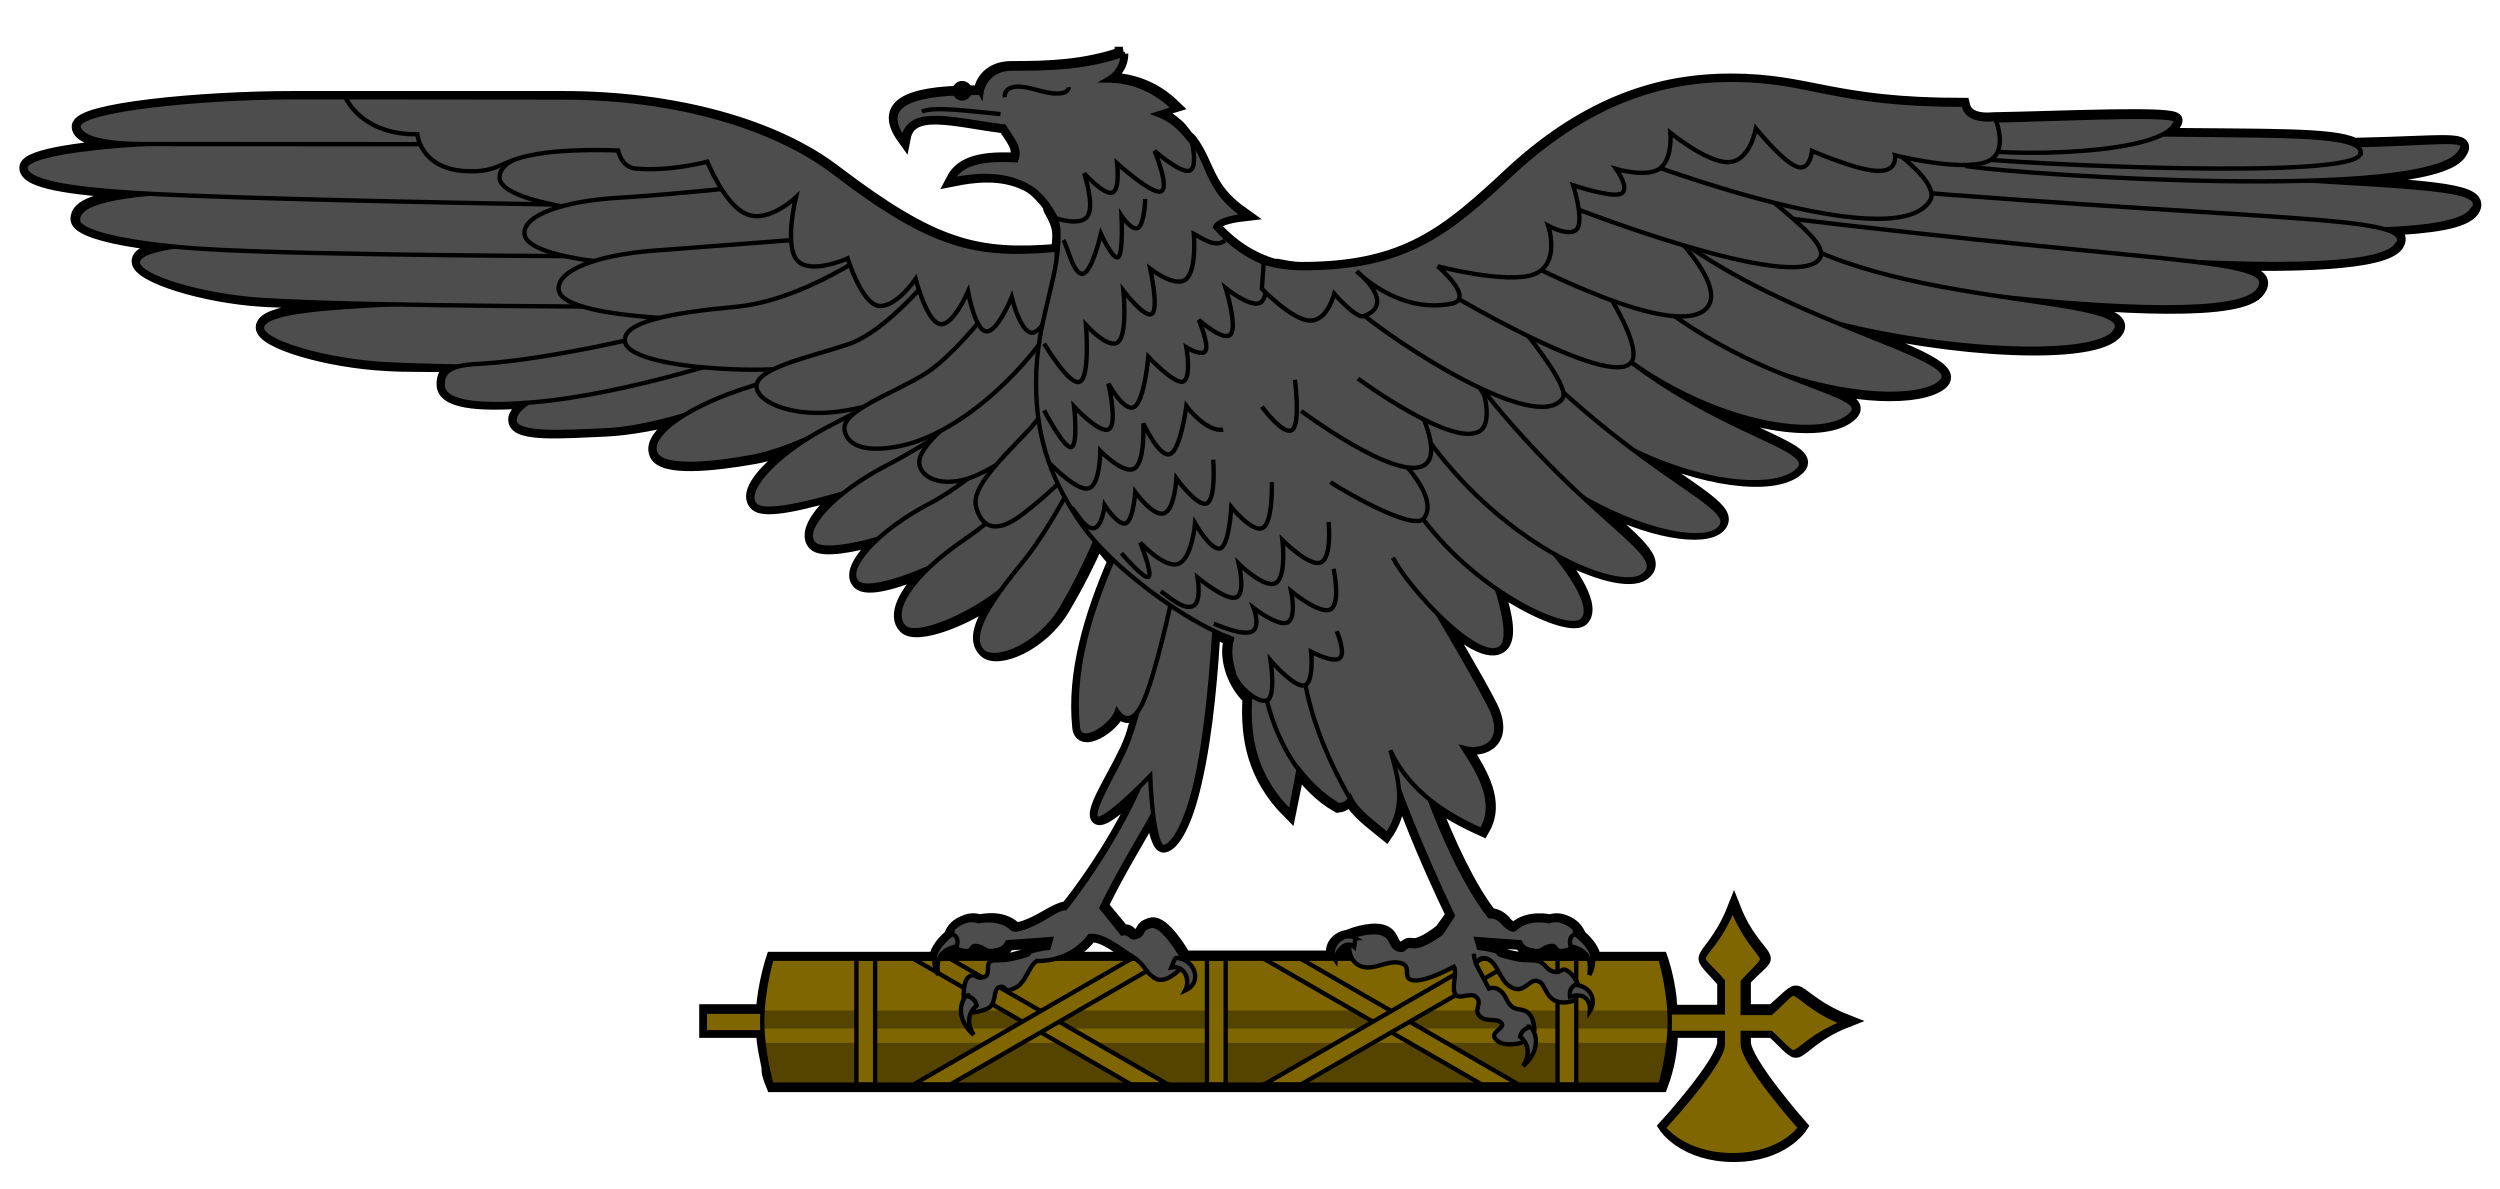 <?xml version="1.0" encoding="UTF-8" standalone="no"?>
<svg
   xmlns:dc="http://purl.org/dc/elements/1.1/"
   xmlns:cc="http://creativecommons.org/ns#"
   xmlns:rdf="http://www.w3.org/1999/02/22-rdf-syntax-ns#"
   xmlns:svg="http://www.w3.org/2000/svg"
   xmlns="http://www.w3.org/2000/svg"
   xmlns:sodipodi="http://sodipodi.sourceforge.net/DTD/sodipodi-0.dtd"
   xmlns:inkscape="http://www.inkscape.org/namespaces/inkscape"
   version="1.0"
   width="913.672"
   height="434.561"
   viewBox="0 0 3.046 0.966"
   id="svg277"
   sodipodi:version="0.32"
   inkscape:version="0.48.4 r9939"
   sodipodi:docname="Eagle_with_fasces.svg"
   inkscape:output_extension="org.inkscape.output.svg.inkscape">
  <defs
     id="defs286" />
  <sodipodi:namedview
     inkscape:window-height="768"
     inkscape:window-width="1280"
     inkscape:pageshadow="2"
     inkscape:pageopacity="0.0"
     borderopacity="1.0"
     bordercolor="#666666"
     pagecolor="#ffffff"
     id="base"
     inkscape:zoom="0.59350572"
     inkscape:cx="277.19105"
     inkscape:cy="181.81534"
     inkscape:window-x="0"
     inkscape:window-y="0"
     inkscape:current-layer="svg277"
     inkscape:showpageshadow="false"
     width="900px"
     height="410px"
     showgrid="false"
     fit-margin-top="0"
     fit-margin-left="0"
     fit-margin-right="0"
     fit-margin-bottom="0"
     inkscape:window-maximized="0" />
  <g
     id="g2414"
     transform="matrix(0.76,0,0,0.76,0.383,-0.265)">
    <path
       id="path2416"
       d="m 1.296,0.117 c -0.061,0.021 -0.118,0.023 -0.178,0.023 -0.034,-3.2021e-4 -0.049,0.022 -0.05,0.039 -0.105,-7.7495e-4 -0.164,0.016 -0.123,0.073 0.01,-0.052 0.081,-0.028 0.162,-0.018 0.012,0.02 0.026,0.033 0.018,0.053 -0.066,-0.004 -0.09,0.011 -0.101,0.032 0.03,-0.006 0.076,-0.013 0.117,0.007 0.013,0.006 0.022,0.016 0.03,0.025 0.003,0.003 0.003,0.004 0.007,0.009 0.001,0.002 0.001,0.005 0.002,0.007 0.006,0.011 0.014,0.024 0.014,0.041 0,0.009 -0.001,0.017 -0.002,0.025 C 1.061,0.444 0.992,0.426 0.835,0.307 0.739,0.233 0.578,0.188 0.398,0.188 l -0.219,0 c 0,0 -0.212,0 -0.212,0 -0.15,0 -0.345,0.019 -0.345,0.046 0,0.009 0.011,0.027 0.103,0.027 0.008,0 0.015,-1.02e-6 0.023,0 -0.112,0.006 -0.21,0.019 -0.21,0.039 0,0.023 0.074,0.033 0.169,0.039 0.007,4.4465e-4 0.022,0.002 0.03,0.002 -0.087,0.008 -0.117,0.021 -0.117,0.041 0,0.02 0.078,0.036 0.16,0.043 -0.038,0.005 -0.062,0.012 -0.062,0.025 0,0.023 0.103,0.056 0.199,0.062 0.05,0.003 0.131,0.003 0.217,0.005 -0.119,0.006 -0.217,0.013 -0.217,0.039 2.2502e-4,0.023 0.103,0.054 0.199,0.059 0.029,0.002 0.077,0.001 0.121,0.002 -0.021,0.004 -0.031,0.013 -0.03,0.032 0.002,0.03 0.073,0.031 0.142,0.025 -0.017,0.011 -0.029,0.022 -0.027,0.032 0.003,0.023 0.077,0.017 0.146,0.014 0.037,-0.002 0.083,-0.01 0.128,-0.023 -0.035,0.022 -0.056,0.044 -0.048,0.062 0.011,0.025 0.09,0.017 0.158,0.005 0.028,-0.005 0.059,-0.017 0.091,-0.032 -0.065,0.04 -0.109,0.087 -0.089,0.107 0.014,0.015 0.082,-0.003 0.144,-0.021 -0.043,0.033 -0.066,0.068 -0.05,0.085 0.011,0.012 0.06,0.004 0.11,-0.011 -0.034,0.03 -0.053,0.059 -0.039,0.073 0.013,0.014 0.066,-0.002 0.117,-0.025 -0.046,0.043 -0.06,0.079 -0.043,0.096 0.018,0.019 0.101,-0.012 0.153,-0.053 -0.032,0.045 -0.042,0.074 -0.025,0.091 0.019,0.02 0.091,-0.009 0.126,-0.069 0.022,-0.037 0.04,-0.073 0.055,-0.107 0.009,0.01 0.016,0.021 0.027,0.032 -0.038,0.088 -0.066,0.18 -0.057,0.267 0.003,0.032 0.055,-0.002 0.064,-0.027 -1e-7,0 0.015,0.025 0.034,-0.007 -0.005,0.02 -0.009,0.04 -0.016,0.057 -0.016,0.042 -0.061,0.106 -0.053,0.121 0.007,0.012 0.054,-0.033 0.073,-0.053 -0.031,0.073 -0.082,0.15 -0.121,0.199 -0.01,-2.669e-4 -0.028,0.011 -0.037,0.016 -0.019,0.011 -0.043,0.021 -0.048,0.016 -0.021,-0.02 -0.055,-0.011 -0.055,-0.011 0,0 -0.01,-0.004 -0.021,0 -0.011,0.004 -0.02,0.009 -0.025,0.021 l 0,0.002 c -0.013,0.011 -0.023,0.023 -0.025,0.037 l -0.126,0 -0.135,0 c 0,0 -0.013,0.039 -0.016,0.082 -4.599e-5,7.41e-4 4.401e-5,0.002 0,0.002 l -0.091,0 0,0.032 0.091,0 c 0.001,0.024 0.006,0.043 0.009,0.059 4.7608e-4,0.002 -4.4815e-4,0.003 0,0.005 1.2648e-4,5.85e-4 -1.2443e-4,0.002 0,0.002 0.002,0.009 0.007,0.021 0.007,0.021 l 0.135,0 1.289,0 c 0.011,-0.03 0.016,-0.057 0.016,-0.087 l 0.085,0 0,0.018 c 0,0.032 -0.094,0.135 -0.094,0.135 0,0 0.03,0.046 0.11,0.046 0.078,0 0.107,-0.046 0.107,-0.046 0,0 -0.091,-0.103 -0.091,-0.135 l 0,-0.018 0.046,0 c 0.017,0.015 0.031,0.032 0.037,0.032 0.009,0 0.029,-0.028 0.08,-0.048 -0.051,-0.02 -0.071,-0.046 -0.08,-0.046 -0.006,0 -0.019,0.015 -0.037,0.03 l -0.046,0 0,-0.05 c 0.015,-0.017 0.032,-0.029 0.032,-0.034 -2e-7,-0.009 -0.028,-0.029 -0.048,-0.08 -0.02,0.051 -0.046,0.071 -0.046,0.08 0,0.006 0.015,0.019 0.03,0.037 l 0,0.048 -0.085,0 c -4.041e-4,-0.007 -0.002,-0.014 -0.002,-0.021 -0.004,-0.036 -0.014,-0.064 -0.014,-0.064 l -0.107,0 c -0.002,-0.014 -0.012,-0.026 -0.025,-0.037 l 0,-0.002 c -0.006,-0.012 -0.014,-0.017 -0.025,-0.021 -0.011,-0.004 -0.021,0 -0.021,0 0,0 -0.034,-0.008 -0.055,0.011 -0.005,0.005 -0.016,-0.007 -0.016,-0.007 -0.006,-0.008 -0.015,-0.014 -0.025,-0.014 -0.033,-0.042 -0.067,-0.114 -0.094,-0.185 0.026,0.021 0.055,0.036 0.082,0.048 0.026,-0.044 -0.003,-0.09 -0.03,-0.133 0.034,0.009 0.069,-0.011 0.043,-0.064 -0.02,-0.04 -0.076,-0.134 -0.085,-0.149 0.04,0.04 0.085,0.069 0.103,0.05 0.016,-0.016 -3.246e-4,-0.068 -0.009,-0.094 0.064,0.044 0.123,0.065 0.137,0.053 0.017,-0.015 -0.002,-0.057 -0.046,-0.11 0.067,0.038 0.124,0.051 0.144,0.037 0.029,-0.021 -0.011,-0.049 -0.087,-0.119 0.098,0.053 0.185,0.065 0.208,0.043 0.025,-0.024 -0.035,-0.05 -0.142,-0.13 0.118,0.058 0.23,0.07 0.267,0.039 C 2.417,0.753 2.289,0.734 2.137,0.629 2.273,0.715 2.419,0.733 2.461,0.697 2.489,0.674 2.431,0.664 2.345,0.629 2.465,0.671 2.575,0.672 2.608,0.645 2.635,0.622 2.548,0.593 2.436,0.546 2.624,0.595 2.857,0.607 2.889,0.562 2.911,0.532 2.81,0.523 2.683,0.503 2.896,0.526 3.091,0.536 3.117,0.496 3.134,0.471 3.101,0.463 2.994,0.451 3.171,0.459 3.318,0.454 3.339,0.423 3.346,0.411 3.34,0.404 3.318,0.398 3.394,0.395 3.447,0.387 3.46,0.368 3.48,0.337 3.405,0.332 3.202,0.32 3.321,0.317 3.419,0.305 3.439,0.277 3.458,0.25 3.419,0.26 3.27,0.263 3.238,0.246 3.124,0.249 2.957,0.247 c 0.014,-0.007 0.026,-0.014 0.027,-0.023 0.002,-0.013 -0.178,-0.004 -0.29,-0.002 -0.008,5.6238e-4 -0.015,7.6696e-4 -0.021,0 -0.018,-0.002 -0.027,-0.01 -0.03,-0.023 -0.211,0 -0.245,-0.039 -0.372,-0.039 -0.093,0 -0.216,0.023 -0.352,0.149 -0.103,0.096 -0.169,0.153 -0.336,0.153 -0.016,0 -0.028,-0.003 -0.039,-0.005 -0.001,-3.4774e-4 -0.003,3.7973e-4 -0.005,0 -0.036,-0.01 -0.07,-0.032 -0.098,-0.064 0.004,-0.009 0.022,-0.015 0.048,-0.018 -0.061,-0.043 -0.054,-0.078 -0.085,-0.119 -0.002,-0.002 -0.005,-0.004 -0.007,-0.007 -0.005,-0.006 -0.009,-0.013 -0.016,-0.018 -0.009,-0.008 -0.019,-0.015 -0.034,-0.021 l 0.03,-0.009 c -0.028,-0.027 -0.064,-0.043 -0.11,-0.043 0.018,-0.01 0.027,-0.024 0.027,-0.041 z M 1.442,1.042 c 0.009,0.004 0.019,0.011 0.027,0.014 -0.009,0.031 0.006,0.072 0.03,0.094 -0.004,0.065 0.008,0.127 0.064,0.183 l 0.014,-0.069 c 0.016,0.02 0.034,0.042 0.064,0.059 0.011,-9.373e-4 0.014,-0.008 0.018,-0.014 0.011,0.023 0.037,0.041 0.059,0.059 0.019,-0.028 0.022,-0.054 0.018,-0.082 0.021,0.061 0.053,0.137 0.089,0.212 l -0.018,0.025 c 0,0 -0.03,0.025 -0.046,0.023 -0.015,-0.003 -0.01,0.01 -0.023,0.005 -0.013,-0.005 -0.008,-0.022 -0.027,-0.027 -0.019,-0.005 -0.05,0.007 -0.05,0.007 l 0,0.002 c -0.017,-0.002 -0.036,0.016 -0.025,0.034 0.002,-0.014 0.014,-0.024 0.025,-0.021 l 0,0.002 c 0,0 -0.001,0.01 0.005,0.018 l -0.03,0 -0.244,0 0,-0.005 c 1e-7,0 -0.031,-0.053 -0.05,-0.048 -0.019,0.005 -0.01,0.013 -0.023,0.018 -0.013,0.005 -0.007,-0.009 -0.023,-0.007 l -0.034,-0.041 c 0.027,-0.056 0.058,-0.105 0.082,-0.149 0.003,0.027 0.01,0.054 0.018,0.053 0.014,-0.002 0.035,-0.035 0.05,-0.103 0.019,-0.082 0.026,-0.182 0.03,-0.244 z M 1.244,1.531 c 0.022,-0.002 0.048,0.021 0.066,0.032 0.002,0.001 0.003,0.003 0.005,0.005 l -0.126,0 c 0.017,-0.005 0.038,-0.014 0.055,-0.037 z m -0.064,0.007 -0.002,0.014 c 0,0 -0.018,0.001 -0.027,0.005 -0.01,0.003 8.646e-4,0.003 -0.014,0.007 -0.007,0.002 -0.012,0.003 -0.018,0.005 l -0.117,0 c 0.004,-0.009 0.013,-0.015 0.025,-0.018 l 0,0.002 c 0,-10e-8 0.012,0.005 0.021,0.005 0.009,-7.633e-4 0.004,-0.01 0.014,-0.009 0.012,6.822e-4 0.014,0.011 0.025,0.009 0.013,-0.002 0.02,-0.004 0.025,-0.014 0.025,-0.002 0.046,-0.003 0.069,-0.005 z m 0.685,0 c 0.023,0.002 0.043,0.003 0.069,0.005 0.005,0.009 0.013,0.012 0.025,0.014 0.011,0.002 0.013,-0.008 0.025,-0.009 0.01,-5.249e-4 0.005,0.008 0.014,0.009 0.009,7.632e-4 0.021,-0.005 0.021,-0.005 l 0,-0.002 c 0.012,0.004 0.022,0.009 0.025,0.018 l -0.112,0 c -0.008,-0.001 -0.014,-0.002 -0.023,-0.005 -0.015,-0.004 -0.004,-0.004 -0.014,-0.007 -0.01,-0.003 -0.027,-0.005 -0.027,-0.005 l -0.002,-0.014 z"
       style="fill:#000000;fill-opacity:1;fill-rule:evenodd;stroke:#000000;stroke-width:0.022;stroke-linecap:butt;stroke-linejoin:miter;stroke-miterlimit:4;stroke-opacity:1;stroke-dasharray:none"
       sodipodi:nodetypes="cccccccscscscscccsscsscscsscsscscsscsscscscscscssccsscssccsscscccccsccccssscccccccsccccscscccscscccsccccscssccccscscscscscscscscscscscscsccscscssscsccccccccccccccccccccssscccccccccsscccssccscccccssccccssccccccssccccsscc"
       inkscape:connector-curvature="0" />
    <path
       sodipodi:nodetypes="cccs"
       id="path2418"
       d="M 3.459,0.368 C 3.408,0.445 2.665,0.362 2.471,0.331 l 0.053,-0.059 c 0.78,0.069 0.971,0.044 0.936,0.097 z"
       style="fill:#4d4d4d;fill-opacity:1;fill-rule:evenodd;stroke:#000000;stroke-width:0.007px;stroke-linecap:butt;stroke-linejoin:miter;stroke-opacity:1"
       inkscape:connector-curvature="0" />
    <path
       style="fill:#4d4d4d;fill-opacity:1;fill-rule:evenodd;stroke:#000000;stroke-width:0.007px;stroke-linecap:butt;stroke-linejoin:miter;stroke-opacity:1"
       d="m 3.439,0.276 c -0.055,0.078 -0.691,0.036 -0.787,0.022 l 0.041,-0.059 c 0.645,0.06 0.78,-0.01 0.746,0.037 z"
       id="path2420"
       sodipodi:nodetypes="cccs"
       inkscape:connector-curvature="0" />
    <path
       sodipodi:nodetypes="cccs"
       id="path2422"
       d="m 3.28,0.277 c -0.002,0.044 -0.552,0.017 -0.628,0.007 l 0.033,-0.045 c 0.365,0.018 0.598,-0.006 0.596,0.038 z"
       style="fill:#4d4d4d;fill-opacity:1;fill-rule:evenodd;stroke:#000000;stroke-width:0.007px;stroke-linecap:butt;stroke-linejoin:miter;stroke-opacity:1"
       inkscape:connector-curvature="0" />
    <path
       style="fill:#4d4d4d;fill-opacity:1;fill-rule:evenodd;stroke:#000000;stroke-width:0.007px;stroke-linecap:butt;stroke-linejoin:miter;stroke-opacity:1"
       d="M 3.338,0.424 C 3.287,0.501 2.491,0.411 2.298,0.38 l 0.053,-0.059 c 0.78,0.069 1.024,0.051 0.988,0.104 z"
       id="path2424"
       sodipodi:nodetypes="cccs"
       inkscape:connector-curvature="0" />
    <path
       sodipodi:nodetypes="cscc"
       id="path2426"
       d="m 2.628,0.224 c 0.084,0.004 0.358,-0.015 0.356,7.4791e-4 -0.009,0.055 -0.277,0.06 -0.349,0.042 l -0.007,-0.042 z"
       style="fill:#4d4d4d;fill-opacity:1;fill-rule:evenodd;stroke:#000000;stroke-width:0.007px;stroke-linecap:butt;stroke-linejoin:miter;stroke-opacity:1"
       inkscape:connector-curvature="0" />
    <path
       sodipodi:nodetypes="cccs"
       id="path2428"
       d="M 3.117,0.496 C 3.063,0.576 2.323,0.462 2.13,0.421 l 0.055,-0.062 c 0.778,0.101 0.969,0.081 0.932,0.137 z"
       style="fill:#4d4d4d;fill-opacity:1;fill-rule:evenodd;stroke:#000000;stroke-width:0.007px;stroke-linecap:butt;stroke-linejoin:miter;stroke-opacity:1"
       inkscape:connector-curvature="0" />
    <path
       style="fill:#4d4d4d;fill-opacity:1;fill-rule:evenodd;stroke:#000000;stroke-width:0.007px;stroke-linecap:butt;stroke-linejoin:miter;stroke-opacity:1"
       d="M 2.888,0.562 C 2.836,0.634 2.249,0.562 2.196,0.416 l 0.114,-0.045 c 0.165,0.158 0.622,0.129 0.577,0.191 z"
       id="path2430"
       sodipodi:nodetypes="cccs"
       inkscape:connector-curvature="0" />
    <path
       sodipodi:nodetypes="cccs"
       id="path2432"
       d="M 2.608,0.644 C 2.539,0.701 2.145,0.634 1.997,0.337 l 0.069,-0.045 c 0.158,0.239 0.6,0.303 0.541,0.352 z"
       style="fill:#4d4d4d;fill-opacity:1;fill-rule:evenodd;stroke:#000000;stroke-width:0.007px;stroke-linecap:butt;stroke-linejoin:miter;stroke-opacity:1"
       inkscape:connector-curvature="0" />
    <path
       style="fill:#4d4d4d;fill-opacity:1;fill-rule:evenodd;stroke:#000000;stroke-width:0.007px;stroke-linecap:butt;stroke-linejoin:miter;stroke-opacity:1"
       d="M 2.461,0.698 C 2.393,0.756 2.062,0.675 1.927,0.397 L 1.996,0.351 C 2.207,0.657 2.52,0.649 2.461,0.698 z"
       id="path2434"
       sodipodi:nodetypes="cccs"
       inkscape:connector-curvature="0" />
    <path
       id="path2436"
       d="m 2.274,1.488 c -0.02,0.051 -0.047,0.071 -0.047,0.08 0,0.006 0.016,0.018 0.031,0.036 l 0,0.05 -0.125,0 0,0.033 0.125,0 0,0.018 c 0,0.032 -0.095,0.134 -0.095,0.134 0,0 0.032,0.044 0.111,0.044 0.078,0 0.108,-0.044 0.108,-0.044 0,0 -0.092,-0.103 -0.092,-0.134 l 0,-0.018 0.045,0 c 0.017,0.015 0.03,0.031 0.036,0.031 0.009,0 0.029,-0.027 0.08,-0.047 -0.051,-0.02 -0.071,-0.047 -0.08,-0.047 -0.006,0 -0.018,0.016 -0.036,0.031 l -0.045,0 0,-0.05 c 0.015,-0.017 0.031,-0.03 0.031,-0.036 -1e-7,-0.009 -0.027,-0.029 -0.047,-0.08 z"
       style="fill:#806600;fill-opacity:1;fill-rule:nonzero;stroke:#000000;stroke-width:0.007;stroke-linecap:butt;stroke-linejoin:miter;stroke-miterlimit:4;stroke-opacity:1;stroke-dasharray:none;stroke-dashoffset:0"
       sodipodi:nodetypes="cscccccccsccccscscccsc"
       inkscape:connector-curvature="0" />
    <path
       sodipodi:nodetypes="ccccc"
       style="fill:#806600;fill-opacity:1;fill-rule:nonzero;stroke:#000000;stroke-width:0.007;stroke-linecap:butt;stroke-linejoin:miter;stroke-miterlimit:4;stroke-opacity:1;stroke-dasharray:none;stroke-dashoffset:0"
       d="m 0.751,1.653 -0.125,0 0,0.033 0.125,0 0,-0.033 z"
       id="path2438"
       inkscape:connector-curvature="0" />
    <path
       sodipodi:nodetypes="cczcczc"
       id="path2440"
       d="m 0.733,1.568 1.425,0 c 0,0 0.015,0.051 0.015,0.101 0,0.051 -0.015,0.101 -0.015,0.101 l -1.425,0 c 0,0 -0.015,-0.051 -0.015,-0.101 0,-0.051 0.015,-0.101 0.015,-0.101 z"
       style="fill:#806600;fill-opacity:1;fill-rule:nonzero;stroke:none"
       inkscape:connector-curvature="0" />
    <path
       id="path2442"
       d="m 0.719,1.651 c -3.6767e-4,0.006 -6.9168e-4,0.012 -6.9168e-4,0.018 0,0.004 3.2043e-4,0.007 4.6109e-4,0.011 l 1.453,0 c 1.408e-4,-0.004 4.611e-4,-0.007 4.611e-4,-0.011 0,-0.006 -3.24e-4,-0.012 -6.916e-4,-0.018 l -1.453,0 z m 0.001,0.052 c 0.004,0.037 0.013,0.067 0.013,0.067 l 1.425,0 c 0,0 0.009,-0.03 0.013,-0.067 l -1.45,0 z"
       style="fill:#554400;fill-opacity:1;fill-rule:nonzero;stroke:none"
       inkscape:connector-curvature="0" />
    <path
       id="path2444"
       d="m 0.869,1.568 0,0.202 0.03,0 0,-0.202 -0.03,0 z m 0.562,0 0,0.202 0.03,0 0,-0.202 -0.03,0 z m 0.562,0 0,0.202 0.03,0 0,-0.202 -0.03,0 z"
       style="fill:#806600;fill-opacity:1;fill-rule:nonzero;stroke:#000000;stroke-width:0.007;stroke-linecap:butt;stroke-linejoin:miter;stroke-miterlimit:4;stroke-opacity:1;stroke-dasharray:none;stroke-dashoffset:0"
       inkscape:connector-curvature="0" />
    <path
       id="path2446"
       d="m 0.96,1.568 0.35,0.202 0.059,0 -0.35,-0.202 -0.059,0 z"
       style="fill:#806600;fill-opacity:1;fill-rule:nonzero;stroke:#000000;stroke-width:0.007;stroke-linecap:butt;stroke-linejoin:miter;stroke-miterlimit:4;stroke-opacity:1;stroke-dasharray:none;stroke-dashoffset:0"
       inkscape:connector-curvature="0" />
    <path
       id="path2448"
       d="m 1.31,1.568 -0.35,0.202 0.059,0 0.35,-0.202 -0.059,0 z"
       style="fill:#806600;fill-opacity:1;fill-rule:nonzero;stroke:#000000;stroke-width:0.007;stroke-linecap:butt;stroke-linejoin:miter;stroke-miterlimit:4;stroke-opacity:1;stroke-dasharray:none;stroke-dashoffset:0"
       inkscape:connector-curvature="0" />
    <path
       id="path2450"
       d="m 1.522,1.568 0.35,0.202 0.059,0 -0.35,-0.202 -0.059,0 z"
       style="fill:#806600;fill-opacity:1;fill-rule:nonzero;stroke:#000000;stroke-width:0.007;stroke-linecap:butt;stroke-linejoin:miter;stroke-miterlimit:4;stroke-opacity:1;stroke-dasharray:none;stroke-dashoffset:0"
       inkscape:connector-curvature="0" />
    <path
       id="path2452"
       d="m 1.872,1.568 -0.35,0.202 0.059,0 0.35,-0.202 -0.059,0 z"
       style="fill:#806600;fill-opacity:1;fill-rule:nonzero;stroke:#000000;stroke-width:0.007;stroke-linecap:butt;stroke-linejoin:miter;stroke-miterlimit:4;stroke-opacity:1;stroke-dasharray:none;stroke-dashoffset:0"
       inkscape:connector-curvature="0" />
    <path
       style="fill:none;stroke:#000000;stroke-width:0.007;stroke-linecap:butt;stroke-linejoin:miter;stroke-miterlimit:4;stroke-opacity:1;stroke-dasharray:none;stroke-dashoffset:0"
       d="m 0.733,1.568 1.425,0 c 0,0 0.015,0.051 0.015,0.101 0,0.051 -0.015,0.101 -0.015,0.101 l -1.425,0 c 0,0 -0.015,-0.051 -0.015,-0.101 0,-0.051 0.015,-0.101 0.015,-0.101 z"
       id="path2454"
       sodipodi:nodetypes="cczcczc"
       inkscape:connector-curvature="0" />
    <path
       sodipodi:nodetypes="czsscc"
       id="path2456"
       d="m 0.701,0.516 c 0,0 -0.432,-0.004 -0.557,0.002 -0.125,0.006 -0.229,0.012 -0.228,0.039 2.2503e-4,0.023 0.104,0.053 0.199,0.058 0.168,0.009 0.654,0.005 0.654,0.005 L 0.701,0.516 z"
       style="fill:#4d4d4d;fill-opacity:1;fill-rule:evenodd;stroke:#000000;stroke-width:0.007px;stroke-linecap:butt;stroke-linejoin:miter;stroke-opacity:1"
       inkscape:connector-curvature="0" />
    <path
       style="fill:#4d4d4d;fill-opacity:1;fill-rule:evenodd;stroke:#000000;stroke-width:0.007px;stroke-linecap:butt;stroke-linejoin:miter;stroke-opacity:1"
       d="m 0.503,0.418 c 0,0 -0.432,-0.008 -0.557,-0.003 -0.125,0.005 -0.229,0.01 -0.229,0.037 0,0.023 0.103,0.054 0.199,0.06 0.168,0.011 0.654,0.011 0.654,0.011 l -0.067,-0.105 z"
       id="path2458"
       sodipodi:nodetypes="czsscc"
       inkscape:connector-curvature="0" />
    <path
       sodipodi:nodetypes="czsscc"
       id="path2460"
       d="m 0.406,0.337 c 0,0 -0.388,-0.008 -0.561,-0.002 -0.173,0.006 -0.224,0.022 -0.224,0.049 0,0.023 0.103,0.04 0.199,0.046 0.168,0.011 0.654,0.012 0.654,0.012 l -0.067,-0.105 z"
       style="fill:#4d4d4d;fill-opacity:1;fill-rule:evenodd;stroke:#000000;stroke-width:0.007px;stroke-linecap:butt;stroke-linejoin:miter;stroke-opacity:1"
       inkscape:connector-curvature="0" />
    <path
       style="fill:#4d4d4d;fill-opacity:1;fill-rule:evenodd;stroke:#000000;stroke-width:0.007px;stroke-linecap:butt;stroke-linejoin:miter;stroke-opacity:1"
       d="m 0.323,0.254 c 0,0 -0.46,0.004 -0.46,0.004 -0.15,0 -0.326,0.015 -0.326,0.042 0,0.023 0.074,0.034 0.169,0.04 0.168,0.011 0.683,0.019 0.683,0.019 L 0.323,0.254 z"
       id="path2462"
       sodipodi:nodetypes="cssscc"
       inkscape:connector-curvature="0" />
    <path
       sodipodi:nodetypes="czsscc"
       id="path2464"
       d="m 0.666,0.263 c 0,0 -0.124,-0.002 -0.214,1.2867e-4 -0.09,0.002 -0.158,0.022 -0.155,0.054 0.003,0.027 0.081,0.044 0.149,0.052 0.12,0.015 0.345,-0.009 0.345,-0.009 l -0.126,-0.097 z"
       style="fill:#4d4d4d;fill-opacity:1;fill-rule:evenodd;stroke:#000000;stroke-width:0.007px;stroke-linecap:butt;stroke-linejoin:miter;stroke-opacity:1"
       inkscape:connector-curvature="0" />
    <path
       sodipodi:nodetypes="cssscc"
       id="path2466"
       d="m 0.179,0.187 c 0,0 -0.212,0 -0.212,0 -0.15,0 -0.345,0.02 -0.345,0.046 0,0.009 0.011,0.029 0.103,0.029 0.166,0 0.494,2.5222e-4 0.494,2.5222e-4 l -0.04,-0.076 z"
       style="fill:#4d4d4d;fill-opacity:1;fill-rule:evenodd;stroke:#000000;stroke-width:0.007px;stroke-linecap:butt;stroke-linejoin:miter;stroke-opacity:1"
       inkscape:connector-curvature="0" />
    <path
       style="fill:#4d4d4d;fill-opacity:1;fill-rule:evenodd;stroke:#000000;stroke-width:0.007px;stroke-linecap:butt;stroke-linejoin:miter;stroke-opacity:1"
       d="m 0.779,0.321 c 0,0 -0.199,0.022 -0.289,0.027 -0.09,0.005 -0.157,0.028 -0.153,0.059 0.004,0.027 0.082,0.041 0.151,0.047 0.121,0.01 0.345,-0.021 0.345,-0.021 l -0.054,-0.113 z"
       id="path2468"
       sodipodi:nodetypes="czsscc"
       inkscape:connector-curvature="0" />
    <path
       sodipodi:nodetypes="czsscc"
       id="path2470"
       d="m 0.817,0.412 c 0,0 -0.184,0.014 -0.274,0.021 -0.09,0.007 -0.157,0.032 -0.151,0.064 0.005,0.026 0.083,0.038 0.152,0.043 0.164,0.013 0.267,-0.031 0.337,-0.093 l -0.064,-0.034 z"
       style="fill:#4d4d4d;fill-opacity:1;fill-rule:evenodd;stroke:#000000;stroke-width:0.007px;stroke-linecap:butt;stroke-linejoin:miter;stroke-opacity:1"
       inkscape:connector-curvature="0" />
    <path
       sodipodi:nodetypes="czsscc"
       id="path2472"
       d="m 0.744,0.582 c 0,0 -0.182,0.033 -0.271,0.049 -0.089,0.017 -0.155,0.049 -0.152,0.075 0.003,0.023 0.078,0.018 0.146,0.015 0.121,-0.005 0.33,-0.1 0.33,-0.1 l -0.053,-0.04 z"
       style="fill:#4d4d4d;fill-opacity:1;fill-rule:evenodd;stroke:#000000;stroke-width:0.007px;stroke-linecap:butt;stroke-linejoin:miter;stroke-opacity:1"
       inkscape:connector-curvature="0" />
    <path
       style="fill:#4d4d4d;fill-opacity:1;fill-rule:evenodd;stroke:#000000;stroke-width:0.007px;stroke-linecap:butt;stroke-linejoin:miter;stroke-opacity:1"
       d="M 0.632,0.541 C 0.579,0.562 0.375,0.608 0.27,0.614 c -0.046,0.002 -0.066,0.009 -0.064,0.036 0.002,0.031 0.075,0.032 0.145,0.026 C 0.503,0.663 0.687,0.6 0.687,0.6 L 0.632,0.541 z"
       id="path2474"
       sodipodi:nodetypes="cssscc"
       inkscape:connector-curvature="0" />
    <path
       style="fill:#4d4d4d;fill-opacity:1;fill-rule:evenodd;stroke:#000000;stroke-width:0.007px;stroke-linecap:butt;stroke-linejoin:miter;stroke-opacity:1"
       d="m 0.901,0.428 c 0,0 -0.115,0.085 -0.226,0.095 -0.108,0.01 -0.182,0.025 -0.177,0.056 0.005,0.026 0.083,0.039 0.152,0.043 0.188,0.012 0.313,-0.038 0.373,-0.106 L 0.901,0.428 z"
       id="path2476"
       sodipodi:nodetypes="czsscc"
       inkscape:connector-curvature="0" />
    <path
       style="fill:#4d4d4d;fill-opacity:1;fill-rule:evenodd;stroke:#000000;stroke-width:0.007px;stroke-linecap:butt;stroke-linejoin:miter;stroke-opacity:1"
       d="m 0.947,0.575 c 0,0 -0.182,0.053 -0.267,0.082 -0.085,0.029 -0.146,0.072 -0.133,0.101 0.011,0.025 0.09,0.018 0.158,0.005 C 0.823,0.74 1.005,0.606 1.005,0.606 L 0.947,0.575 z"
       id="path2478"
       sodipodi:nodetypes="czsscc"
       inkscape:connector-curvature="0" />
    <path
       sodipodi:nodetypes="cssscc"
       id="path2480"
       d="m 0.993,0.468 c 0,0 -0.073,0.093 -0.137,0.115 -0.063,0.021 -0.152,0.039 -0.147,0.07 0.005,0.026 0.063,0.047 0.131,0.038 C 0.997,0.668 1.071,0.593 1.132,0.525 L 0.993,0.468 z"
       style="fill:#4d4d4d;fill-opacity:1;fill-rule:evenodd;stroke:#000000;stroke-width:0.007px;stroke-linecap:butt;stroke-linejoin:miter;stroke-opacity:1"
       inkscape:connector-curvature="0" />
    <path
       sodipodi:nodetypes="czsscc"
       id="path2482"
       d="m 1.07,0.59 c 0,0 -0.168,0.084 -0.248,0.126 -0.08,0.042 -0.137,0.102 -0.115,0.125 0.019,0.02 0.137,-0.018 0.203,-0.037 C 1.059,0.761 1.162,0.653 1.138,0.621 l -0.068,-0.031 z"
       style="fill:#4d4d4d;fill-opacity:1;fill-rule:evenodd;stroke:#000000;stroke-width:0.007px;stroke-linecap:butt;stroke-linejoin:miter;stroke-opacity:1"
       inkscape:connector-curvature="0" />
    <path
       style="fill:#4d4d4d;fill-opacity:1;fill-rule:evenodd;stroke:#000000;stroke-width:0.007px;stroke-linecap:butt;stroke-linejoin:miter;stroke-opacity:1"
       d="m 1.138,0.639 c 0,0 -0.142,0.098 -0.222,0.139 C 0.835,0.82 0.778,0.88 0.801,0.903 0.82,0.923 0.945,0.89 1.001,0.853 1.127,0.768 1.198,0.669 1.198,0.669 L 1.138,0.639 z"
       id="path2484"
       sodipodi:nodetypes="czsscc"
       inkscape:connector-curvature="0" />
    <path
       sodipodi:nodetypes="czsscc"
       id="path2486"
       d="m 1.179,0.684 c 0,0 -0.114,0.114 -0.194,0.155 C 0.905,0.881 0.848,0.942 0.87,0.965 0.889,0.984 0.991,0.945 1.047,0.908 1.173,0.823 1.24,0.714 1.24,0.714 l -0.061,-0.03 z"
       style="fill:#4d4d4d;fill-opacity:1;fill-rule:evenodd;stroke:#000000;stroke-width:0.007px;stroke-linecap:butt;stroke-linejoin:miter;stroke-opacity:1"
       inkscape:connector-curvature="0" />
    <path
       sodipodi:nodetypes="cssscc"
       id="path2488"
       d="m 1.166,0.546 c 0,0 -0.041,0.072 -0.089,0.114 -0.046,0.04 -0.112,0.085 -0.107,0.116 0.005,0.026 0.047,0.038 0.094,0.016 0.094,-0.044 0.16,-0.129 0.197,-0.198 l -0.095,-0.048 z"
       style="fill:#4d4d4d;fill-opacity:1;fill-rule:evenodd;stroke:#000000;stroke-width:0.007px;stroke-linecap:butt;stroke-linejoin:miter;stroke-opacity:1"
       inkscape:connector-curvature="0" />
    <path
       style="fill:#4d4d4d;fill-opacity:1;fill-rule:evenodd;stroke:#000000;stroke-width:0.007px;stroke-linecap:butt;stroke-linejoin:miter;stroke-opacity:1"
       d="m 1.22,0.723 c 0,0 -0.083,0.108 -0.175,0.171 C 0.952,0.957 0.923,1.013 0.945,1.036 0.964,1.056 1.052,1.018 1.104,0.975 1.221,0.879 1.281,0.753 1.281,0.753 L 1.22,0.723 z"
       id="path2490"
       sodipodi:nodetypes="czsscc"
       inkscape:connector-curvature="0" />
    <path
       style="fill:#4d4d4d;fill-opacity:1;fill-rule:evenodd;stroke:#000000;stroke-width:0.007px;stroke-linecap:butt;stroke-linejoin:miter;stroke-opacity:1"
       d="m 1.215,0.6 c 0,0 -0.028,0.078 -0.073,0.124 -0.042,0.044 -0.09,0.09 -0.081,0.12 0.007,0.026 0.026,0.049 0.075,0.011 0.082,-0.063 0.148,-0.143 0.178,-0.215 l -0.099,-0.039 z"
       id="path2492"
       sodipodi:nodetypes="cssscc"
       inkscape:connector-curvature="0" />
    <path
       sodipodi:nodetypes="czsscc"
       id="path2494"
       d="m 1.261,0.714 c 0,0 -0.067,0.148 -0.126,0.219 C 1.076,1.005 1.049,1.052 1.071,1.075 1.091,1.095 1.163,1.066 1.198,1.006 1.275,0.875 1.308,0.738 1.308,0.738 l -0.046,-0.024 z"
       style="fill:#4d4d4d;fill-opacity:1;fill-rule:evenodd;stroke:#000000;stroke-width:0.007px;stroke-linecap:butt;stroke-linejoin:miter;stroke-opacity:1"
       inkscape:connector-curvature="0" />
    <path
       style="fill:#4d4d4d;fill-opacity:1;fill-rule:evenodd;stroke:#000000;stroke-width:0.007px;stroke-linecap:butt;stroke-linejoin:miter;stroke-opacity:1"
       d="m 1.753,1.198 c 0.019,0.088 0.078,0.235 0.131,0.302 0.01,-2.668e-4 0.018,0.005 0.024,0.013 0,0 0.012,0.012 0.017,0.007 0.021,-0.02 0.054,-0.012 0.054,-0.012 0,0 0.01,-0.004 0.021,-3.772e-4 0.011,0.004 0.02,0.009 0.025,0.021 l -0.008,0.022 c 0,0 -0.011,0.006 -0.02,0.005 -0.009,-7.632e-4 -0.005,-0.009 -0.014,-0.008 -0.012,6.821e-4 -0.015,0.01 -0.026,0.008 -0.013,-0.002 -0.019,-0.004 -0.024,-0.014 -0.025,-0.002 -0.047,-0.003 -0.07,-0.005 l 0.004,0.014 c 0,0 0.016,0.002 0.026,0.005 0.01,0.003 -8.319e-4,0.004 0.014,0.008 0.015,0.004 0.024,0.007 0.045,0.007 0.022,9.73e-5 0.02,0.014 0.034,0.018 0.014,0.004 0.013,-0.008 0.023,-0.001 0.011,0.006 0.019,0.026 0.019,0.026 l -0.007,0.021 c 0,0 -0.018,0.008 -0.033,2.172e-4 -0.015,-0.008 -0.015,-0.028 -0.027,-0.031 -0.013,-0.004 -0.021,0.02 -0.04,0.011 -0.019,-0.008 -0.022,-0.034 -0.036,-0.044 -0.015,-0.011 -0.023,0.005 -0.023,0.005 l 0.021,0.04 c 0,0 0.01,-0.004 0.019,0.004 0.009,0.008 0.01,0.019 0.018,0.025 0.009,0.007 0.018,0.002 0.027,0.011 0.009,0.009 0.009,0.027 0.009,0.027 l -0.021,0.02 c 0,0 -0.031,0.009 -0.042,-0.007 -0.008,-0.011 0.017,-0.016 0.01,-0.025 -0.007,-0.008 -0.025,-3.714e-4 -0.035,-0.011 -0.01,-0.01 0.005,-0.02 -0.005,-0.03 -0.009,-0.01 -0.03,0.007 -0.035,-0.007 -0.004,-0.011 0.004,-0.034 -0.001,-0.042 0,0 -0.043,0.024 -0.064,0.022 -0.022,-0.002 -0.001,-0.023 -0.022,-0.028 -0.021,-0.005 -0.041,0.012 -0.061,0.006 -0.021,-0.006 -0.021,-0.03 -0.021,-0.03 l 0.002,-0.018 c 0,0 0.03,-0.011 0.049,-0.006 0.019,0.005 0.014,0.021 0.027,0.026 0.013,0.005 0.009,-0.008 0.024,-0.005 0.015,0.003 0.046,-0.021 0.046,-0.021 L 1.825,1.499 C 1.779,1.402 1.734,1.293 1.718,1.234 l 0.035,-0.036 z"
       id="path2496"
       sodipodi:nodetypes="cccscsccssccccsssssccssssccsssccssssscsssccssscccc"
       inkscape:connector-curvature="0" />
    <path
       sodipodi:nodetypes="ccsscsccssccccsssssccsssccssccsscccc"
       id="path2498"
       d="m 1.35,1.213 c -0.019,0.088 -0.093,0.207 -0.146,0.274 -0.01,-2.668e-4 -0.027,0.012 -0.036,0.017 -0.019,0.011 -0.044,0.021 -0.049,0.016 -0.021,-0.02 -0.054,-0.012 -0.054,-0.012 0,0 -0.01,-0.004 -0.021,-3.772e-4 -0.011,0.004 -0.02,0.009 -0.025,0.021 l 0.008,0.022 c 0,0 0.011,0.006 0.02,0.005 0.009,-7.632e-4 0.005,-0.009 0.014,-0.008 0.012,6.821e-4 0.015,0.01 0.026,0.008 0.013,-0.002 0.019,-0.004 0.024,-0.014 0.025,-0.002 0.047,-0.003 0.07,-0.005 l -0.004,0.014 c 0,0 -0.016,0.002 -0.026,0.005 -0.01,0.003 8.318e-4,0.004 -0.014,0.008 -0.015,0.004 -0.024,0.007 -0.045,0.007 -0.022,9.73e-5 -0.004,0.023 -0.019,0.027 -0.014,0.004 -0.013,-0.008 -0.023,-0.001 -0.011,0.006 -0.009,0.037 -0.009,0.037 l 0.007,0.021 c 0,0 0.017,2.632e-4 0.032,-0.007 0.015,-0.008 0.007,-0.03 0.018,-0.034 0.013,-0.004 0.005,0.011 0.024,0.002 0.019,-0.008 0.022,-0.034 0.036,-0.044 0,0 0.052,0.004 0.085,-0.04 0.022,-0.002 0.049,0.021 0.067,0.032 0.024,0.015 0.02,0.025 0.038,0.036 0.017,0.01 0.04,-0.015 0.04,-0.015 l 0.002,-0.021 c 0,0 -0.03,-0.053 -0.049,-0.048 -0.019,0.005 -0.009,0.012 -0.022,0.017 -0.013,0.005 -0.009,-0.008 -0.024,-0.005 l -0.033,-0.041 C 1.309,1.389 1.369,1.308 1.385,1.249 l -0.035,-0.036 z"
       style="fill:#4d4d4d;fill-opacity:1;fill-rule:evenodd;stroke:#000000;stroke-width:0.007px;stroke-linecap:butt;stroke-linejoin:miter;stroke-opacity:1"
       inkscape:connector-curvature="0" />
    <path
       sodipodi:nodetypes="csscsscc"
       id="path2500"
       d="m 1.355,0.968 c 0,0 -0.015,0.159 -0.051,0.253 -0.016,0.042 -0.059,0.106 -0.051,0.121 0.008,0.015 0.087,-0.067 0.087,-0.067 0,0 0.004,0.116 0.022,0.114 0.014,-0.002 0.035,-0.034 0.051,-0.102 0.024,-0.104 0.031,-0.264 0.033,-0.298 l -0.091,-0.021 z"
       style="fill:#4d4d4d;fill-opacity:1;fill-rule:evenodd;stroke:#000000;stroke-width:0.007px;stroke-linecap:butt;stroke-linejoin:miter;stroke-opacity:1"
       inkscape:connector-curvature="0" />
    <path
       sodipodi:nodetypes="ccscsc"
       id="path2502"
       d="m 1.375,0.985 c 0,0 -0.088,-0.072 -0.088,-0.072 -0.042,0.093 -0.073,0.191 -0.063,0.284 0.003,0.032 0.054,-9.029e-4 0.063,-0.026 0,0 0.019,0.032 0.04,-0.011 0.021,-0.042 0.049,-0.175 0.049,-0.175 z"
       style="fill:#4d4d4d;fill-opacity:1;fill-rule:evenodd;stroke:#000000;stroke-width:0.007px;stroke-linecap:butt;stroke-linejoin:miter;stroke-opacity:1"
       inkscape:connector-curvature="0" />
    <path
       style="fill:#e6e6e6;fill-opacity:1;fill-rule:evenodd;stroke:#000000;stroke-width:0.007px;stroke-linecap:butt;stroke-linejoin:miter;stroke-opacity:1"
       d="m 1.864,1.577 c -0.004,-0.006 -0.005,-0.011 -0.005,-0.017"
       id="path2504"
       sodipodi:nodetypes="cc"
       inkscape:connector-curvature="0" />
    <path
       style="fill:#4d4d4d;fill-opacity:1;fill-rule:evenodd;stroke:#000000;stroke-width:0.007px;stroke-linecap:butt;stroke-linejoin:miter;stroke-opacity:1"
       d="m 2.021,1.528 c 0.023,0.018 0.038,0.038 0.023,0.066 0.004,-0.028 -0.005,-0.04 -0.03,-0.046 -0.002,-0.007 -0.002,-0.016 0.007,-0.019 z"
       id="path2506"
       sodipodi:nodetypes="cccc"
       inkscape:connector-curvature="0" />
    <path
       style="fill:#4d4d4d;fill-opacity:1;fill-rule:evenodd;stroke:#000000;stroke-width:0.007px;stroke-linecap:butt;stroke-linejoin:miter;stroke-opacity:1"
       d="m 2.022,1.61 c 0.027,0.003 0.033,0.027 0.023,0.042 9.461e-4,-0.015 -0.007,-0.031 -0.032,-0.023 -0.001,-0.008 2.536e-4,-0.014 0.008,-0.019 z"
       id="path2508"
       sodipodi:nodetypes="cccc"
       inkscape:connector-curvature="0" />
    <path
       style="fill:#4d4d4d;fill-rule:evenodd;stroke:#000000;stroke-width:0.007px;stroke-linecap:butt;stroke-linejoin:miter;stroke-opacity:1"
       d="m 1.95,1.677 c 0.018,0.023 0.004,0.05 -0.012,0.063 0.009,-0.014 0.012,-0.033 -0.005,-0.047 0.002,-0.008 0.007,-0.013 0.017,-0.016 z"
       id="path2510"
       sodipodi:nodetypes="cccc"
       inkscape:connector-curvature="0" />
    <path
       style="fill:#4d4d4d;fill-opacity:1;fill-rule:evenodd;stroke:#000000;stroke-width:0.007px;stroke-linecap:butt;stroke-linejoin:miter;stroke-opacity:1"
       d="M 1.669,1.535 C 1.65,1.523 1.622,1.55 1.637,1.571 1.638,1.554 1.655,1.538 1.667,1.549 l 0.002,-0.014 z"
       id="path2512"
       sodipodi:nodetypes="cccc"
       inkscape:connector-curvature="0" />
    <path
       sodipodi:nodetypes="cccc"
       id="path2514"
       d="m 1.023,1.528 c -0.023,0.018 -0.038,0.038 -0.023,0.066 -0.004,-0.028 0.005,-0.04 0.03,-0.046 0.002,-0.007 0.002,-0.016 -0.007,-0.019 z"
       style="fill:#4d4d4d;fill-opacity:1;fill-rule:evenodd;stroke:#000000;stroke-width:0.007px;stroke-linecap:butt;stroke-linejoin:miter;stroke-opacity:1"
       inkscape:connector-curvature="0" />
    <path
       sodipodi:nodetypes="cccc"
       id="path2516"
       d="m 1.045,1.627 c -0.018,0.023 -0.004,0.05 0.012,0.063 -0.009,-0.014 -0.012,-0.033 0.005,-0.047 -0.002,-0.008 -0.007,-0.013 -0.017,-0.016 z"
       style="fill:#4d4d4d;fill-opacity:1;fill-rule:evenodd;stroke:#000000;stroke-width:0.007px;stroke-linecap:butt;stroke-linejoin:miter;stroke-opacity:1"
       inkscape:connector-curvature="0" />
    <path
       sodipodi:nodetypes="cccc"
       id="path2518"
       d="m 1.379,1.567 c 0.03,-0.002 0.048,0.038 0.017,0.052 0.009,-0.017 -9.2e-4,-0.041 -0.022,-0.037 l 0.006,-0.015 z"
       style="fill:#4d4d4d;fill-opacity:1;fill-rule:evenodd;stroke:#000000;stroke-width:0.007px;stroke-linecap:butt;stroke-linejoin:miter;stroke-opacity:1"
       inkscape:connector-curvature="0" />
    <path
       style="fill:#4d4d4d;fill-opacity:1;fill-rule:evenodd;stroke:#000000;stroke-width:0.007px;stroke-linecap:butt;stroke-linejoin:miter;stroke-opacity:1"
       d="m 1.111,0.489 c 0,0 -0.076,0.107 -0.133,0.142 -0.052,0.032 -0.134,0.059 -0.128,0.09 0.005,0.026 0.036,0.036 0.09,0.025 C 1.043,0.724 1.152,0.611 1.189,0.542 l -0.078,-0.053 z"
       id="path2520"
       sodipodi:nodetypes="cssscc"
       inkscape:connector-curvature="0" />
    <path
       sodipodi:nodetypes="ccsccscscscscscscscsscc"
       id="path2522"
       d="m 0.051,0.187 0.348,3.7212e-4 c 0.18,0 0.338,0.047 0.434,0.12 0.157,0.12 0.227,0.136 0.357,0.124 l 0.002,0.078 c 0,0 -0.025,0.058 -0.043,0.055 -0.018,-0.003 -0.031,-0.057 -0.031,-0.057 0,0 -0.023,0.057 -0.041,0.055 -0.018,-0.002 -0.029,-0.064 -0.029,-0.064 0,0 -0.025,0.058 -0.046,0.052 -0.021,-0.006 -0.038,-0.072 -0.038,-0.072 0,0 -0.032,0.047 -0.06,0.043 -0.027,-0.005 -0.049,-0.076 -0.049,-0.076 0,0 -0.06,0.027 -0.081,0.003 -0.021,-0.024 -0.002,-0.101 -0.002,-0.101 0,0 -0.044,0.042 -0.079,0.027 -0.035,-0.014 -0.063,-0.084 -0.063,-0.084 0,0 -0.06,0.016 -0.115,0.011 -0.023,-0.002 -0.028,-0.029 -0.028,-0.029 0,0 -0.083,-0.004 -0.137,0.007 -0.054,0.01 -0.054,0.029 -0.108,0.026 -0.072,-0.004 -0.077,-0.059 -0.077,-0.059 -0.068,0.001 -0.103,-0.034 -0.115,-0.059 z"
       style="fill:#4d4d4d;fill-opacity:1;fill-rule:evenodd;stroke:#000000;stroke-width:0.007px;stroke-linecap:butt;stroke-linejoin:miter;stroke-opacity:1"
       inkscape:connector-curvature="0" />
    <path
       sodipodi:nodetypes="csszccccccccccscccccccc"
       id="path2524"
       d="m 1.162,0.342 c 0,0 0.031,0.023 0.031,0.065 0,0.076 -0.036,0.137 -0.036,0.238 0,0.093 0.027,0.161 0.074,0.228 0.046,0.066 0.162,0.153 0.24,0.182 -0.009,0.031 0.005,0.074 0.029,0.096 -0.004,0.065 0.009,0.127 0.065,0.182 l 0.013,-0.069 c 0.016,0.02 0.034,0.04 0.064,0.058 0.011,-9.373e-4 0.016,-0.006 0.019,-0.012 0.011,0.023 0.037,0.04 0.059,0.059 0.031,-0.045 0.018,-0.09 0.005,-0.135 0.03,0.066 0.092,0.104 0.146,0.128 0.026,-0.044 -0.002,-0.09 -0.029,-0.132 0.034,0.009 0.07,-0.011 0.044,-0.064 -0.021,-0.043 -0.09,-0.159 -0.09,-0.159 0,0 0.11,-0.078 0.11,-0.078 L 1.775,0.554 1.59,0.465 c -0.056,0 -0.106,-0.024 -0.146,-0.07 0.004,-0.009 0.02,-0.014 0.046,-0.018 C 1.416,0.324 1.444,0.282 1.38,0.229 L 1.162,0.342 z"
       style="fill:#4d4d4d;fill-opacity:1;fill-rule:evenodd;stroke:#000000;stroke-width:0.007px;stroke-linecap:butt;stroke-linejoin:miter;stroke-opacity:1"
       inkscape:connector-curvature="0" />
    <path
       sodipodi:nodetypes="cccs"
       id="path2526"
       d="M 2.376,0.787 C 2.308,0.844 1.977,0.764 1.842,0.485 l 0.083,-0.067 C 2.136,0.724 2.435,0.738 2.376,0.787 z"
       style="fill:#4d4d4d;fill-opacity:1;fill-rule:evenodd;stroke:#000000;stroke-width:0.007px;stroke-linecap:butt;stroke-linejoin:miter;stroke-opacity:1"
       inkscape:connector-curvature="0" />
    <path
       sodipodi:nodetypes="csc"
       id="path2528"
       d="M 1.729,0.925 C 1.754,0.974 1.871,1.102 1.904,1.068 1.924,1.047 1.888,0.952 1.888,0.952"
       style="fill:#4d4d4d;fill-opacity:1;fill-rule:evenodd;stroke:#000000;stroke-width:0.007px;stroke-linecap:butt;stroke-linejoin:miter;stroke-opacity:1"
       inkscape:connector-curvature="0" />
    <path
       style="fill:#4d4d4d;fill-opacity:1;fill-rule:evenodd;stroke:#000000;stroke-width:0.007px;stroke-linecap:butt;stroke-linejoin:miter;stroke-opacity:1"
       d="M 2.252,0.879 C 2.206,0.923 1.905,0.827 1.77,0.548 l 0.067,-0.06 C 2.096,0.796 2.294,0.838 2.252,0.879 z"
       id="path2530"
       sodipodi:nodetypes="cccs"
       inkscape:connector-curvature="0" />
    <path
       sodipodi:nodetypes="cssccs"
       id="path2532"
       d="M 1.778,0.864 C 1.867,0.982 2.009,1.047 2.032,1.026 2.054,1.007 2.018,0.947 1.947,0.873 1.876,0.799 1.764,0.716 1.764,0.716 l -0.051,0.086 c 0,0 0.041,0.029 0.065,0.061 z"
       style="fill:#4d4d4d;fill-opacity:1;fill-rule:evenodd;stroke:#000000;stroke-width:0.007px;stroke-linecap:butt;stroke-linejoin:miter;stroke-opacity:1"
       inkscape:connector-curvature="0" />
    <path
       sodipodi:nodetypes="cccs"
       id="path2534"
       d="M 2.13,0.954 C 2.079,0.991 1.793,0.856 1.697,0.562 l 0.074,-0.05 c 0.216,0.34 0.415,0.402 0.359,0.442 z"
       style="fill:#4d4d4d;fill-opacity:1;fill-rule:evenodd;stroke:#000000;stroke-width:0.007px;stroke-linecap:butt;stroke-linejoin:miter;stroke-opacity:1"
       inkscape:connector-curvature="0" />
    <path
       sodipodi:nodetypes="cscscscscc"
       id="path2536"
       d="m 1.17,0.582 c 0,0 0.041,0.069 0.057,0.061 0.017,-0.007 0.01,-0.091 0.01,-0.091 0,0 0.037,0.041 0.052,0.027 0.015,-0.014 0.008,-0.082 0.008,-0.082 0,0 0.035,0.046 0.046,0.037 0.011,-0.009 -0.003,-0.072 -0.003,-0.072 0,0 0.04,0.031 0.057,0.017 0.018,-0.014 0.013,-0.073 0.013,-0.073 0.017,0.009 0.033,0.022 0.05,0.011"
       style="fill:#4d4d4d;fill-rule:evenodd;stroke:#000000;stroke-width:0.007px;stroke-linecap:butt;stroke-linejoin:miter;stroke-opacity:1"
       inkscape:connector-curvature="0" />
    <path
       sodipodi:nodetypes="cscscscscscscsc"
       id="path2538"
       d="m 1.17,0.689 c 0,0 0.031,0.06 0.043,0.059 0.012,-0.002 0.005,-0.065 0.005,-0.065 0,0 0.042,0.045 0.056,0.036 0.014,-0.009 -0.001,-0.073 -0.001,-0.073 0,0 0.026,0.048 0.042,0.037 0.016,-0.011 0.022,-0.08 0.022,-0.08 0,0 0.04,0.043 0.055,0.04 0.015,-0.004 0.006,-0.055 0.006,-0.055 0,0 0.026,0.016 0.031,0.005 0.005,-0.011 -0.011,-0.049 -0.011,-0.049 0,0 0.04,0.036 0.051,0.023 0.011,-0.013 -0.008,-0.074 -0.008,-0.074 0,0 0.041,0.033 0.056,0.023 0.016,-0.01 0.006,-0.064 0.006,-0.064"
       style="fill:#4d4d4d;fill-rule:evenodd;stroke:#000000;stroke-width:0.007px;stroke-linecap:butt;stroke-linejoin:miter;stroke-opacity:1"
       inkscape:connector-curvature="0" />
    <path
       sodipodi:nodetypes="cscscsccc"
       id="path2540"
       d="m 1.179,0.774 c 0,0 0.043,0.045 0.062,0.04 0.019,-0.005 0.019,-0.06 0.019,-0.06 0,0 0.038,0.039 0.055,0.028 0.017,-0.011 0.014,-0.072 0.014,-0.072 0,0 0.026,0.056 0.043,0.049 0.017,-0.007 0.026,-0.077 0.026,-0.077 0,0 0.031,0.042 0.059,0.038 l 0,0"
       style="fill:#4d4d4d;fill-rule:evenodd;stroke:#000000;stroke-width:0.007px;stroke-linecap:butt;stroke-linejoin:miter;stroke-opacity:1"
       inkscape:connector-curvature="0" />
    <path
       sodipodi:nodetypes="csc"
       id="path2542"
       d="m 1.519,0.683 c 0,0 0.035,0.048 0.049,0.037 0.013,-0.011 0.004,-0.08 0.004,-0.08"
       style="fill:#4d4d4d;fill-opacity:1;fill-rule:evenodd;stroke:#000000;stroke-width:0.007px;stroke-linecap:butt;stroke-linejoin:miter;stroke-opacity:1"
       inkscape:connector-curvature="0" />
    <path
       sodipodi:nodetypes="cscscscsc"
       id="path2544"
       d="m 1.214,0.845 c 0.009,0.009 0.021,0.034 0.035,0.033 0.014,-0.001 0.018,-0.037 0.018,-0.037 0,0 0.022,0.034 0.034,0.029 0.012,-0.005 0.015,-0.05 0.015,-0.05 0,0 0.029,0.04 0.046,0.034 0.017,-0.005 0.02,-0.056 0.02,-0.056 0,0 0.034,0.047 0.049,0.04 0.015,-0.008 0.01,-0.07 0.01,-0.07"
       style="fill:#4d4d4d;fill-rule:evenodd;stroke:#000000;stroke-width:0.007px;stroke-linecap:butt;stroke-linejoin:miter;stroke-opacity:1"
       inkscape:connector-curvature="0" />
    <path
       sodipodi:nodetypes="cscscscsc"
       id="path2546"
       d="m 1.294,0.918 c 0,0 0.036,0.042 0.043,0.038 0.008,-0.004 -0.013,-0.055 -0.013,-0.055 0,0 0.039,0.042 0.061,0.034 0.022,-0.008 0.027,-0.065 0.027,-0.065 0,0 0.026,0.046 0.041,0.04 0.014,-0.007 0.017,-0.066 0.017,-0.066 0,0 0.035,0.043 0.051,0.033 0.016,-0.01 0.014,-0.073 0.014,-0.073"
       style="fill:#4d4d4d;fill-rule:evenodd;stroke:#000000;stroke-width:0.007px;stroke-linecap:butt;stroke-linejoin:miter;stroke-opacity:1"
       inkscape:connector-curvature="0" />
    <path
       sodipodi:nodetypes="cscscscsc"
       id="path2548"
       d="m 1.357,0.979 c 0.013,0.009 0.036,0.03 0.051,0.024 0.015,-0.005 0.008,-0.046 0.008,-0.046 0,0 0.045,0.037 0.061,0.032 0.017,-0.005 0.005,-0.054 0.005,-0.054 0,0 0.041,0.04 0.059,0.031 0.018,-0.01 0.011,-0.069 0.011,-0.069 0,0 0.043,0.043 0.061,0.036 0.019,-0.007 0.013,-0.065 0.013,-0.065"
       style="fill:#4d4d4d;fill-rule:evenodd;stroke:#000000;stroke-width:0.007px;stroke-linecap:butt;stroke-linejoin:miter;stroke-opacity:1"
       inkscape:connector-curvature="0" />
    <path
       sodipodi:nodetypes="cscscsc"
       id="path2550"
       d="m 1.442,1.031 c 0.008,0.003 0.044,0.019 0.06,0.013 0.016,-0.006 0.004,-0.038 0.004,-0.038 0,0 0.039,0.03 0.054,0.023 0.015,-0.007 0.006,-0.05 0.006,-0.05 0,0 0.046,0.038 0.063,0.029 0.017,-0.009 0.005,-0.065 0.005,-0.065"
       style="fill:#4d4d4d;fill-rule:evenodd;stroke:#000000;stroke-width:0.007px;stroke-linecap:butt;stroke-linejoin:miter;stroke-opacity:1"
       inkscape:connector-curvature="0" />
    <path
       sodipodi:nodetypes="cscscsc"
       id="path2552"
       d="m 1.474,1.111 c 0.007,0.021 0.038,0.048 0.053,0.043 0.015,-0.005 0.006,-0.064 0.006,-0.064 0,0 0.037,0.043 0.054,0.04 0.016,-0.004 0.011,-0.054 0.011,-0.054 0,0 0.036,0.019 0.046,0.01 0.01,-0.008 -0.005,-0.043 -0.005,-0.043"
       style="fill:#4d4d4d;fill-rule:evenodd;stroke:#000000;stroke-width:0.007px;stroke-linecap:butt;stroke-linejoin:miter;stroke-opacity:1"
       inkscape:connector-curvature="0" />
    <path
       sodipodi:nodetypes="cc"
       id="path2554"
       d="m 1.589,1.13 c 0.012,0.061 0.037,0.121 0.07,0.179"
       style="fill:#4d4d4d;fill-rule:evenodd;stroke:#000000;stroke-width:0.007px;stroke-linecap:butt;stroke-linejoin:miter;stroke-opacity:1"
       inkscape:connector-curvature="0" />
    <path
       sodipodi:nodetypes="cc"
       id="path2556"
       d="m 1.527,1.154 c 0.01,0.041 0.029,0.082 0.05,0.11"
       style="fill:#4d4d4d;fill-rule:evenodd;stroke:#000000;stroke-width:0.007px;stroke-linecap:butt;stroke-linejoin:miter;stroke-opacity:1"
       inkscape:connector-curvature="0" />
    <path
       sodipodi:nodetypes="cscscsc"
       id="path2558"
       d="m 1.201,0.416 c 0.006,0.009 0.016,0.056 0.031,0.054 0.015,-0.003 0.029,-0.064 0.029,-0.064 0,0 0.02,0.044 0.028,0.037 0.008,-0.007 0.005,-0.066 0.005,-0.066 0,0 0.017,0.026 0.027,0.019 0.01,-0.007 0.011,-0.046 0.011,-0.046"
       style="fill:#4d4d4d;fill-rule:evenodd;stroke:#000000;stroke-width:0.007px;stroke-linecap:butt;stroke-linejoin:miter;stroke-opacity:1"
       inkscape:connector-curvature="0" />
    <path
       sodipodi:nodetypes="cccccscscscscscccccsc"
       id="path2560"
       d="m 1.068,0.18 c -0.105,-7.7495e-4 -0.164,0.016 -0.124,0.073 0.01,-0.052 0.081,-0.029 0.162,-0.019 0.012,0.02 0.027,0.034 0.019,0.054 -0.066,-0.004 -0.091,0.01 -0.102,0.031 0.03,-0.006 0.076,-0.012 0.116,0.008 0.026,0.013 0.039,0.034 0.05,0.054 0,0 0.04,0.014 0.051,-0.004 0.011,-0.018 -0.006,-0.068 -0.006,-0.068 0,0 0.032,0.035 0.045,0.031 0.013,-0.004 0.008,-0.047 0.008,-0.047 0,0 0.055,0.05 0.07,0.045 0.015,-0.005 -0.01,-0.065 -0.01,-0.065 0,0 0.04,0.035 0.055,0.032 0.015,-0.003 0.005,-0.045 0.005,-0.045 -0.014,-0.017 -0.027,-0.035 -0.057,-0.046 l 0.028,-0.009 c -0.028,-0.027 -0.063,-0.045 -0.109,-0.045 0.018,-0.01 0.026,-0.024 0.027,-0.041 -0.061,0.021 -0.117,0.022 -0.177,0.022 -0.034,-3.2021e-4 -0.048,0.024 -0.05,0.041 z"
       style="fill:#4d4d4d;fill-opacity:1;fill-rule:evenodd;stroke:#000000;stroke-width:0.007px;stroke-linecap:butt;stroke-linejoin:miter;stroke-opacity:1"
       inkscape:connector-curvature="0" />
    <path
       sodipodi:nodetypes="cssc"
       id="path2562"
       d="m 1.107,0.187 c 0,0 -0.003,-0.015 0.018,-0.017 0.021,-0.001 0.044,0.011 0.065,0.011 0.021,3.1948e-4 0.019,-0.01 0.019,-0.01"
       style="fill:none;stroke:#000000;stroke-width:0.007px;stroke-linecap:butt;stroke-linejoin:miter;stroke-opacity:1"
       inkscape:connector-curvature="0" />
    <path
       transform="matrix(0.007,0,0,0.007,-0.694,-0.146)"
       d="m 249.761,46.085 c 0,1.243 -1.007,2.25 -2.25,2.25 -1.243,0 -2.25,-1.007 -2.25,-2.25 0,-1.243 1.007,-2.25 2.25,-2.25 1.243,0 2.25,1.007 2.25,2.25 z"
       sodipodi:ry="2.2501001"
       sodipodi:rx="2.2501001"
       sodipodi:cy="46.084866"
       sodipodi:cx="247.511"
       id="path2564"
       style="fill:#000000;fill-opacity:1;fill-rule:nonzero;stroke:none"
       sodipodi:type="arc" />
    <path
       sodipodi:nodetypes="cc"
       id="path2566"
       d="m 0.974,0.21 c 0.02,-0.009 0.078,-3.2168e-4 0.126,0.004"
       style="fill:none;stroke:#000000;stroke-width:0.007px;stroke-linecap:butt;stroke-linejoin:miter;stroke-opacity:1"
       inkscape:connector-curvature="0" />
    <path
       sodipodi:nodetypes="csc"
       id="path2568"
       d="m 1.629,0.804 c 0.009,0.007 0.133,0.081 0.15,0.058 0.025,-0.035 -0.042,-0.098 -0.042,-0.098"
       style="fill:#4d4d4d;fill-opacity:1;fill-rule:evenodd;stroke:#000000;stroke-width:0.007px;stroke-linecap:butt;stroke-linejoin:miter;stroke-opacity:1"
       inkscape:connector-curvature="0" />
    <path
       sodipodi:nodetypes="csc"
       id="path2570"
       d="m 1.582,0.69 c 0,0 0.153,0.114 0.197,0.087 0.032,-0.019 -0.013,-0.101 -0.013,-0.101"
       style="fill:#4d4d4d;fill-opacity:1;fill-rule:evenodd;stroke:#000000;stroke-width:0.007px;stroke-linecap:butt;stroke-linejoin:miter;stroke-opacity:1"
       inkscape:connector-curvature="0" />
    <path
       sodipodi:nodetypes="cssc"
       id="path2572"
       d="m 1.673,0.638 c 0,0 0.156,0.115 0.197,0.083 C 1.881,0.712 1.881,0.692 1.877,0.67 1.87,0.636 1.71,0.473 1.71,0.473"
       style="fill:#4d4d4d;fill-opacity:1;fill-rule:evenodd;stroke:#000000;stroke-width:0.007px;stroke-linecap:butt;stroke-linejoin:miter;stroke-opacity:1"
       inkscape:connector-curvature="0" />
    <path
       sodipodi:nodetypes="cszsc"
       id="path2574"
       d="M 1.667,0.524 C 1.734,0.582 1.959,0.728 2.001,0.67 2.013,0.655 1.959,0.585 1.931,0.551 1.902,0.518 1.818,0.442 1.818,0.442 c 0,0 -0.15,0.018 -0.15,0.018"
       style="fill:#4d4d4d;fill-opacity:1;fill-rule:evenodd;stroke:#000000;stroke-width:0.007px;stroke-linecap:butt;stroke-linejoin:miter;stroke-opacity:1"
       inkscape:connector-curvature="0" />
    <path
       sodipodi:nodetypes="cssc"
       id="path2576"
       d="m 1.808,0.495 c 0,0 0.269,0.162 0.303,0.117 C 2.126,0.594 2.094,0.534 2.071,0.497 2.059,0.479 1.976,0.367 1.976,0.367"
       style="fill:#4d4d4d;fill-opacity:1;fill-rule:evenodd;stroke:#000000;stroke-width:0.007px;stroke-linecap:butt;stroke-linejoin:miter;stroke-opacity:1"
       inkscape:connector-curvature="0" />
    <path
       sodipodi:nodetypes="cssc"
       id="path2578"
       d="m 1.931,0.446 c 0,0 0.254,0.136 0.302,0.078 0.019,-0.023 -0.009,-0.065 -0.032,-0.093 -0.014,-0.017 -0.129,-0.166 -0.129,-0.166"
       style="fill:#4d4d4d;fill-opacity:1;fill-rule:evenodd;stroke:#000000;stroke-width:0.007px;stroke-linecap:butt;stroke-linejoin:miter;stroke-opacity:1"
       inkscape:connector-curvature="0" />
    <path
       sodipodi:nodetypes="csc"
       id="path2580"
       d="m 2.021,0.365 c 0,0 0.352,0.137 0.392,0.081 0.027,-0.038 -0.164,-0.132 -0.204,-0.238"
       style="fill:#4d4d4d;fill-opacity:1;fill-rule:evenodd;stroke:#000000;stroke-width:0.007px;stroke-linecap:butt;stroke-linejoin:miter;stroke-opacity:1"
       inkscape:connector-curvature="0" />
    <path
       sodipodi:nodetypes="csc"
       id="path2582"
       d="m 2.088,0.275 c 0,0 0.442,0.174 0.502,0.078 C 2.617,0.31 2.424,0.201 2.424,0.201"
       style="fill:#4d4d4d;fill-opacity:1;fill-rule:evenodd;stroke:#000000;stroke-width:0.007px;stroke-linecap:butt;stroke-linejoin:miter;stroke-opacity:1"
       inkscape:connector-curvature="0" />
    <path
       sodipodi:nodetypes="csssccscscscscscscscscscscscc"
       id="path2584"
       d="m 1.522,0.452 c 0,0 0.027,0.009 0.062,0.009 0.166,0 0.233,-0.056 0.336,-0.152 C 2.056,0.183 2.179,0.159 2.272,0.159 c 0.127,0 0.161,0.04 0.372,0.04 0.003,0.017 0.019,0.026 0.051,0.023 0,0 0.02,0.047 -0.007,0.065 -0.036,0.023 -0.154,-0.007 -0.154,-0.007 0,0 0.005,0.027 -0.029,0.025 C 2.472,0.304 2.401,0.273 2.401,0.273 c 0,0 -0.003,0.034 -0.025,0.025 -0.023,-0.009 -0.065,-0.061 -0.065,-0.061 0,0 -0.009,0.052 -0.043,0.054 -0.034,0.002 -0.094,-0.047 -0.094,-0.047 0,0 0.004,0.043 -0.018,0.058 -0.022,0.014 -0.069,0 -0.069,0 0,0 0.024,0.033 0.007,0.04 -0.017,0.006 -0.076,-0.014 -0.076,-0.014 0,0 0.017,0.052 0.007,0.069 -0.01,0.016 -0.047,-0.004 -0.047,-0.004 0,0 0.021,0.061 -0.023,0.078 -0.044,0.016 -0.154,-0.013 -0.154,-0.013 0,0 0.061,0.052 0.022,0.06 -0.086,0.017 -0.152,-0.052 -0.152,-0.052 0,0 0.066,0.052 0.011,0.072 -0.012,0.004 -0.047,-0.036 -0.047,-0.036 0,0 -0.011,0.045 -0.04,0.043 -0.029,-0.002 -0.076,-0.051 -0.076,-0.051 l 0.003,-0.042 z"
       style="fill:#4d4d4d;fill-opacity:1;fill-rule:evenodd;stroke:#000000;stroke-width:0.007px;stroke-linecap:butt;stroke-linejoin:miter;stroke-opacity:1"
       inkscape:connector-curvature="0" />
  </g>
</svg>
